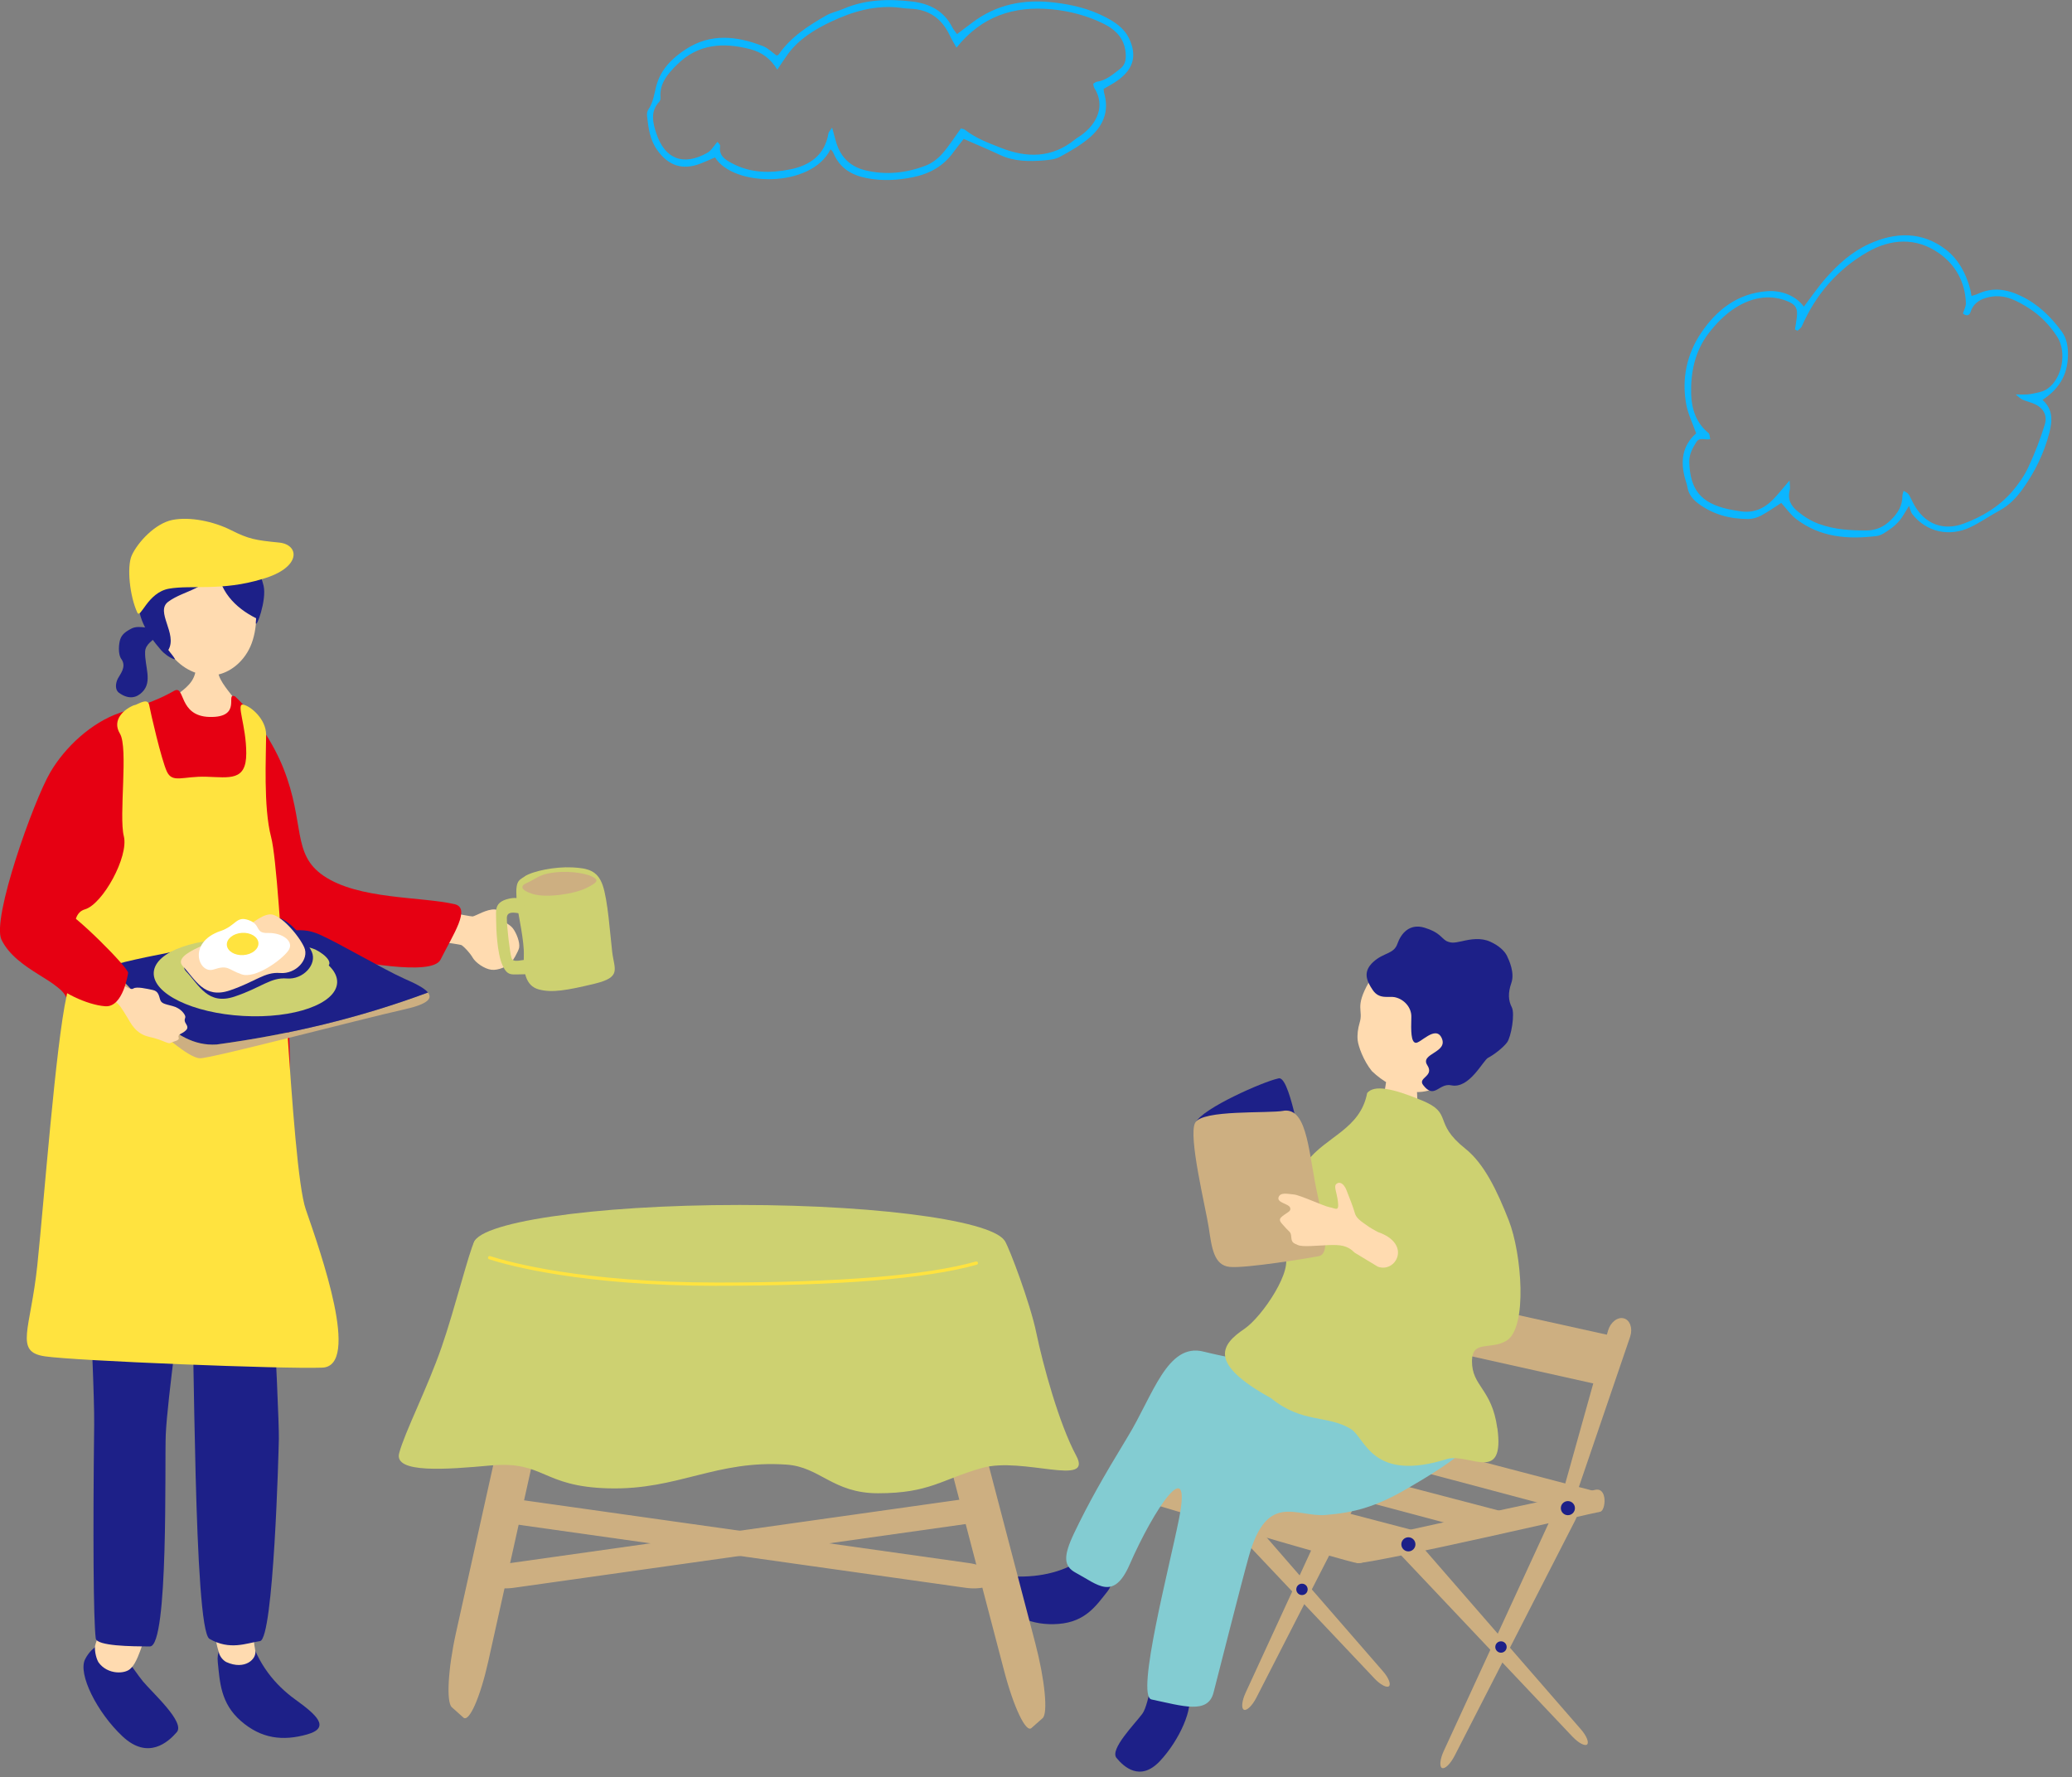 <?xml version="1.0" encoding="UTF-8"?>
<svg xmlns="http://www.w3.org/2000/svg" width="288" height="247" version="1.1" viewBox="0 0 288 247">
  <rect x="0" y="0" width="288" height="247" fill="#808080" stroke="none"/>
  <defs>
    <style>
      .cls-1 {
        fill: #ffdbb0;
      }

      .cls-2 {
        fill: #83ccd2;
      }

      .cls-3 {
        fill: #cdd171;
      }

      .cls-4 {
        fill: #cdaf81;
      }

      .cls-5 {
        fill: #0bb6ff;
      }

      .cls-6 {
        fill: #fff;
      }

      .cls-7 {
        fill: #1d2088;
      }

      .cls-8 {
        fill: #ffe33f;
      }

      .cls-9 {
        fill: #e60012;
      }
    </style>
  </defs>
  <!-- Generator: Adobe Illustrator 28.6.0, SVG Export Plug-In . SVG Version: 1.2.0 Build 709)  -->
  <g>
    <g id="_レイヤー_1" data-name="レイヤー_1">
      <path class="cls-5" d="M133.96,19.3c-.49.63-.99,1.23-1.45,1.87-1.39,1.94-3.32,2.99-5.62,3.46-2.13.43-4.25.55-6.4.13-2.09-.4-3.72-1.36-4.6-3.38-.06-.14-.14-.28-.23-.41-.06-.08-.15-.14-.23-.21-2.66,5.41-13.49,5.25-16.04,1.12-.67.28-1.33.59-2.01.85-2.52.98-4.47.3-6.01-1.85-1.04-1.45-1.25-3.08-1.43-4.75-.03-.29,0-.66.17-.89.68-.98.81-2.13,1.1-3.24.59-2.31,2.18-3.9,4.12-5.16,3.46-2.25,7.08-1.84,10.69-.44.71.27,1.29.87,1.92,1.32.1-.04.23-.06.28-.13,1.68-2.45,4.12-4,6.62-5.44.71-.41,1.57-.57,2.34-.9,3.09-1.34,6.32-1.42,9.58-1.04,2.4.28,4.42,1.27,5.59,3.56.16.32.41.6.67.97.71-.53,1.37-1.02,2.02-1.52,3.44-2.64,7.32-3.38,11.57-2.86,2.48.3,4.84.87,7.06,2.03,1.32.69,2.56,1.52,3.23,2.88,1.18,2.43.67,4.3-1.52,5.89-.59.43-1.25.76-1.98,1.2.02.16.02.41.09.65.72,2.54-.22,4.58-2.1,6.17-1.23,1.04-2.67,1.86-4.09,2.63-.66.35-1.5.43-2.27.49-2.04.16-4.07.15-6-.75-1.65-.77-3.33-1.48-5.03-2.22ZM151.94,11.65c.23-.13.35-.26.49-.28,1.32-.18,2.26-1.04,3.26-1.8.63-.49.82-1.12.79-1.93-.08-2.16-1.29-3.46-3.1-4.35-2.28-1.12-4.69-1.76-7.23-2-5.24-.48-9.68.94-13.2,5.33-.32-.57-.66-1.11-.93-1.69-1.11-2.35-2.91-3.64-5.54-3.72-.42-.01-.84-.07-1.25-.12-3.46-.46-6.71.5-9.73,1.93-2.24,1.06-4.44,2.4-5.98,4.49-.48.66-.92,1.35-1.48,2.17-.92-1.51-2.13-2.41-3.71-2.83-3.78-1-7.31-.77-10.24,2.15-1.26,1.25-2.46,2.6-2.28,4.6.02.19-.07.44-.2.57-1.26,1.34-.85,2.94-.4,4.32,1.19,3.65,3.78,4.62,7.11,2.75.57-.32.93-1,1.39-1.52.12.13.2.19.26.28.06.09.14.2.13.28-.22,1.39.71,1.93,1.73,2.46,2.55,1.34,5.27,1.35,7.97.81,2.75-.54,4.85-1.98,5.35-5.02.03-.17.19-.31.51-.79.22.8.36,1.27.48,1.74.56,2.16,1.87,3.62,4.05,4.17,2.88.72,5.74.42,8.48-.63.84-.32,1.65-.93,2.26-1.61.95-1.07,1.72-2.3,2.63-3.55.14.04.42.06.61.21,1.47,1.16,3.19,1.78,4.9,2.46,3.65,1.45,7.15,1.46,10.36-1.15.28-.23.62-.4.91-.62,2.17-1.61,3.33-4.07,1.76-6.55-.08-.12-.08-.29-.15-.56Z"/>
      <path class="cls-5" d="M283.89,55.57c1.48,1.32,1.39,2.89.97,4.55-.73,2.83-1.98,5.4-3.67,7.78-.89,1.25-1.92,2.34-3.3,3.08-1.38.74-2.67,1.67-4.09,2.33-2.76,1.29-5.98.74-8.02-1.88-.19-.24-.23-.59-.43-1.12-.6.94-.89,1.53-1.3,2.02-.4.48-.88.91-1.4,1.26-.55.38-1.16.83-1.78.91-4,.5-7.88.2-11.22-2.37-.8-.62-1.4-1.5-2.06-2.23-.87.55-1.8,1.22-2.8,1.76-.54.29-1.2.48-1.8.48-2.52,0-4.88-.62-6.93-2.15-.78-.58-1.36-1.29-1.52-2.3-.06-.36-.19-.71-.29-1.06-.71-2.45-.45-4.67,1.51-6.4-.49-1.39-1.13-2.67-1.38-4.03-.66-3.56.09-6.99,2.06-9.92,2.16-3.21,5.1-5.53,9.24-5.81,1.96-.13,3.93.63,5.05,2.15,1.01-1.32,1.95-2.71,3.05-3.96,1.7-1.94,3.64-3.67,6.01-4.75,3.68-1.69,7.4-1.75,10.69.79,1.73,1.34,2.82,3.35,3.38,5.54.06.25.1.5.17.9.34-.11.62-.17.87-.29,2.07-.97,4.04-.66,6.03.3,2.34,1.12,4.11,2.85,5.62,4.9.62.84.84,1.78.88,2.8.12,2.88-.99,5.07-3.53,6.73ZM248.75,66.77c.01.66.1,1.03.02,1.34-.35,1.3.16,2.21,1.15,3.01.9.73,1.84,1.32,2.96,1.72,2.12.77,4.29.89,6.5.89,1.39,0,2.5-.5,3.49-1.5.94-.94,1.56-1.95,1.56-3.3,0-.23.1-.45.17-.71.71.39.69.4,1.23,1.51,1.64,3.37,4.5,3.99,7.02,3.08,2.62-.95,5.03-2.39,6.87-4.54.88-1.03,1.68-2.18,2.24-3.4.88-1.89,1.64-3.85,2.25-5.84.43-1.39-.26-2.43-1.63-2.97-.49-.19-1-.32-1.48-.52-.23-.1-.42-.31-.92-.71.94-.02,1.52.05,2.06-.06.8-.16,1.7-.28,2.34-.73,2.08-1.45,2.74-5.11,1.36-7.24-1.03-1.6-2.35-2.96-3.96-3.98-.75-.48-1.53-.93-2.35-1.25-1.14-.45-2.35-.53-3.54-.18-1.06.3-1.86.89-2.21,2.02-.13.43-.56.58-1.04.16.14-.48.43-.97.41-1.45-.1-2.91-1.43-5.31-3.74-6.93-3.19-2.23-6.69-2.02-9.95-.15-4.15,2.39-7.18,5.89-9.11,10.3-.11.25-.39.42-.6.63-.12-.06-.24-.12-.36-.18.09-.54.18-1.08.25-1.62.18-1.36-.17-1.88-1.46-2.37-2.52-.95-4.93-.36-7.04.96-1.47.92-2.77,2.27-3.83,3.67-1.83,2.43-2.43,5.36-2.35,8.33.06,2.05.68,4.03,2.42,5.43.17.14.15.52.24.84-.72.19-1.47-.34-1.95.43-.54.86-1,1.72-.97,2.77.12,3.87,1.64,5.7,5.46,6.55.51.11,1.03.18,1.55.27,1.87.32,3.4-.34,4.67-1.66.72-.74,1.35-1.56,2.28-2.63Z"/>
      <g>
        <g>
          <g>
            <polygon class="cls-4" points="192.49 199.62 188.7 198.63 156.35 205.56 159.68 206.84 192.49 199.62"/>
            <g>
              <polygon class="cls-4" points="194.2 186.21 222.95 192.62 225.69 186.03 195.71 179.4 194.2 186.21"/>
              <path class="cls-4" d="M217.05,213.7c-.38,1.16-1.77.64-1.43-.54l7.89-28.21c.34-1.17,1.32-1.94,2.19-1.71.87.23,1.27,1.38.89,2.54l-9.53,27.92Z"/>
              <path class="cls-4" d="M195.04,179.03c.33-1.17,1.32-1.94,2.19-1.71.87.23,1.27,1.38.89,2.54l-9.53,27.92c-.38,1.16-1.77.64-1.43-.54l7.89-28.21Z"/>
              <path class="cls-4" d="M169.39,206.02l22.85,26.29c.76.87,1.13,1.8.82,2.06-.3.26-1.2-.21-1.99-1.05l-23.95-25.34c-.79-.84-.92-1.98-.27-2.54.64-.56,1.79-.3,2.54.57Z"/>
              <path class="cls-4" d="M188.53,201.83c.51-1.11,1.6-1.72,2.43-1.35s1.04,1.55.49,2.64l-16.83,32.86c-.56,1.09-1.33,1.84-1.72,1.66-.39-.17-.29-1.22.22-2.33l15.42-33.49Z"/>
              <path class="cls-4" d="M218.61,241.42c.79.84,1.69,1.31,1.99,1.05.3-.26-.07-1.19-.82-2.06l-22.85-26.29c-.76-.87-1.9-1.13-2.54-.57-.64.56-.52,1.7.27,2.54l23.95,25.34Z"/>
              <path class="cls-4" d="M202.16,244.08c-.56,1.09-1.33,1.84-1.72,1.66-.39-.17-.29-1.22.22-2.33l15.42-33.49c.51-1.11,1.6-1.72,2.43-1.35.83.36,1.04,1.55.49,2.64l-16.83,32.86Z"/>
              <polygon class="cls-4" points="221.57 207.24 213.83 208.87 181.31 200.22 188.7 198.63 221.57 207.24"/>
              <polygon class="cls-4" points="210.26 210.46 202.52 212.09 168.34 202.99 175.71 201.42 210.26 210.46"/>
              <polygon class="cls-4" points="198.48 213.23 190.74 214.86 156.2 205.67 157.32 205.35 163.4 204.05 198.48 213.23"/>
              <path class="cls-4" d="M189.09,214.23c1.65-.59,31.27-6.84,32.61-7.15,1.79-.42,1.49,2.92.72,3.04-.77.12-29.46,6.77-33.68,7.15-.66.06-.48-2.74.36-3.04Z"/>
              <path class="cls-4" d="M157.32,205.38c1.16.27,32.99,9.21,32.99,9.21.8.36.63.98.18,1.61-.45.63-.86,1.07-1.76,1.07s-32.4-9.3-33.38-9.75c-.73-.33.06-1.5,1-1.97l.88-.19s.06,0,.09.01Z"/>
              <circle class="cls-7" cx="217.93" cy="209.62" r=".98"/>
              <circle class="cls-7" cx="195.76" cy="214.65" r=".98"/>
              <path class="cls-7" d="M207.84,228.92c0,.44.35.79.79.79s.79-.35.79-.79-.35-.79-.79-.79-.79.35-.79.79Z"/>
              <path class="cls-7" d="M180.18,220.91c0,.44.35.79.79.79s.79-.35.79-.79-.35-.79-.79-.79-.79.35-.79.79Z"/>
            </g>
          </g>
          <g>
            <g>
              <path class="cls-1" d="M192.74,149.55c.26-.02,3.72.05,4.05,0,.17.58.27,5.07.26,5.86-.01,1.35-.13,3.29-.68,5.14-.39.65-4.65,2.5-4.39-2.73.1-1.93.22-4.5.31-5.13.16-1.06.48-2.74.46-3.14Z"/>
              <g>
                <path class="cls-1" d="M202.84,148.8c-2.07,2.39-4.74,3.28-6.78,2.91-2.04-.37-3.83-1.36-5.37-2.83-1.18-1.45-1.89-3.46-1.98-4.29-.08-.76.03-1.62.27-2.42.57-1.87-.75-2.07,1.3-5.68.62-1.09,4.14-6,9.68-5.31,4.88.61,7.19,12.6,2.86,17.61Z"/>
                <path class="cls-7" d="M201.01,130.78c.62.28.96.33,2.2.04s2.64-.51,3.91.06c1.27.57,2.02,1.33,2.33,1.95.3.62,1.12,2.38.62,3.8-.5,1.42-.4,2.47.06,3.37.47.9-.09,4.12-.65,4.88-.56.76-1.9,1.77-2.62,2.13-.73.36-2.6,4.38-5.15,3.84-1.71-.36-2.33,2.02-3.9-.04-.8-1.04,1.6-1.19.58-2.75-1.08-1.66,2.99-1.73,1.98-3.82-.86-1.77-2.97.84-3.62.7-.62-.13-.64-1.58-.58-3.59.04-1.25-.94-2.46-2.31-2.75-.82-.17-2.14.35-3.04-.97-.9-1.32-1.41-2.57.05-3.92,1.47-1.35,2.85-1.07,3.36-2.52.51-1.46,1.69-2.87,3.76-2.25,2.07.62,2.31,1.4,3.01,1.83Z"/>
              </g>
            </g>
            <path class="cls-7" d="M161.67,231.23c-1.52.16-1.85,5.56-2.89,6.97-1.04,1.41-4.57,4.95-3.59,6.14.98,1.19,3.26,3.36,6.01.46,2.75-2.9,4.8-7.57,3.93-9.33-.87-1.76-3.46-4.25-3.46-4.25Z"/>
            <path class="cls-7" d="M151.82,215.69c1.91,1.25,3.67,3.55,2.11,5.51-1.56,1.96-3.03,4.21-6.77,4.51-3.74.3-6.62-1.13-9.25-3.76-2.63-2.64.22-2.83,3.75-2.82,3.53.02,7.1-.85,10.15-3.44Z"/>
            <path class="cls-2" d="M192.98,193.49c-3.63,0-6.04,2.12-10.32-.74-4.75-3.17-9.79-3.5-15.38-4.89-5.03-1.26-7,6.04-10.49,11.77-3.61,5.94-5.54,9.39-7.46,13.4-1.58,3.3-1.51,4.66.23,5.59,3.01,1.61,5.22,3.96,7.46-1.17,3.3-7.57,8.71-15.74,6.87-6.41-1.28,6.52-6.06,24.7-3.84,25.17,4.34.91,7.83,2.09,8.62-.93.89-3.4,3.68-14.53,4.89-18.88,2.56-9.2,6.64-5.48,10.72-5.83,3.83-.33,6.87-1.05,11.42-3.73,3.48-2.05,14.1-8.04,10.25-11.77-3.24-3.14-9.35-1.59-12.98-1.59Z"/>
            <path class="cls-3" d="M208.12,198.52c-.76-5.58-3.56-5.79-3.52-9.39.03-2.91,2.58-1.46,4.78-2.77,2.98-1.77,2.14-12.14.33-16.74-1.61-4.1-3.41-7.88-6.04-9.97-4.59-3.65-1.61-4.86-5.98-6.68-4.14-1.72-6.68-2.22-7.66-1.05-.96,5.04-5.66,5.99-8.41,9.56-2.15,2.79-4.39,11.11-3.14,12.78,1.52,2.01-3.03,8.76-5.51,10.44-3.26,2.2-5.11,4.78,3.68,9.62,4.39,3.58,7.87,2.3,11.13,4.31,2.03,1.25,2.87,7.5,13.49,4.12,3.11-.69,7.9,3.43,6.86-4.25Z"/>
            <g>
              <path class="cls-7" d="M177.66,149.9c-2.17.47-10.48,4.16-11.41,6.05-.93,1.89,1.72,10.17,2.24,12.96.52,2.79.89,5.22,3.1,5.37,2.21.15,9.9-1.69,11.08-1.96,1.18-.28.44-2.05-.74-7.94-1.29-6.4-2.78-15.08-4.27-14.48Z"/>
              <path class="cls-4" d="M178.43,154.39c-2.18.4-11.31-.19-12.31,1.67-.99,1.86,1.46,11.75,1.89,14.56.42,2.81.71,5.25,2.91,5.47,2.21.23,11.19-1.25,12.38-1.49,1.18-.23,1.3-2.19-.06-8.04-1.36-5.85-1.37-12.63-4.81-12.18Z"/>
            </g>
            <path class="cls-1" d="M190.26,170.51c-1.29-.88-1.77-1.26-1.95-1.93-.18-.67-.78-2.23-1.16-3.17-.38-.93-.94-1.22-1.38-.87-.43.35.02,1.05.2,2.5s-.35.89-1.14.76c-.78-.13-4.12-1.7-5-1.78-.87-.08-1.89-.34-2.12.41-.23.74,1.38.87,1.6,1.4.22.53-.37.66-1.06,1.21-.7.55-.22.84.37,1.53s.81.59.86,1.36c.05.77.28.85.94,1.13.66.28,2.56.07,4.2,0,1.64-.06,2.65.01,3.67,1.05.06.06,3.06,1.83,3.21,1.94,2.48.96,4.84-3.15.02-4.81-.62-.33-1.06-.59-1.27-.73Z"/>
          </g>
        </g>
        <g>
          <g>
            <path class="cls-4" d="M63.39,226.9c-1.12,5.03-1.38,9.68-.59,10.39l1.61,1.44c.79.71,2.34-2.8,3.46-7.82l6.07-27.31c1.12-5.03,1.38-9.68.59-10.39l-1.61-1.44c-.79-.71-2.34,2.8-3.46,7.82l-6.07,27.31Z"/>
            <path class="cls-4" d="M143.9,228.39c1.33,5.07,1.79,9.74,1.02,10.42l-1.56,1.38c-.76.68-2.46-2.88-3.79-7.96l-7.22-27.56c-1.33-5.07-1.79-9.74-1.02-10.42l1.56-1.38c.76-.68,2.46,2.89,3.79,7.96l7.22,27.56Z"/>
          </g>
          <g>
            <path class="cls-4" d="M138.27,219.51c-.12.95-1.94,1.48-4.06,1.18l-63.25-8.92c-2.12-.3-3.73-1.31-3.61-2.26h0c.12-.95,1.94-1.48,4.06-1.18l63.25,8.92c2.12.3,3.73,1.31,3.61,2.26h0Z"/>
            <path class="cls-4" d="M67.35,219.51c.12.95,1.94,1.48,4.06,1.18l63.25-8.92c2.12-.3,3.73-1.31,3.61-2.26h0c-.12-.95-1.94-1.48-4.06-1.18l-63.25,8.92c-2.12.3-3.73,1.31-3.61,2.26h0Z"/>
          </g>
          <ellipse class="cls-3" cx="102.81" cy="172.97" rx="36.99" ry="5.49"/>
          <path class="cls-3" d="M91.33,171.98c-7.05-.34-24.39-1.27-25.4.59-.72,1.33-2.75,9.48-4.54,14.64-2.01,5.8-5.14,11.86-5.91,14.78-.75,2.84,6.63,2.25,12.71,1.7,7.55-.68,7.05,2.96,16.48,3.18,9.62.23,14.85-3.98,24.66-3.3,4.66.32,6.42,3.98,12.71,3.98,7.21,0,8.81-1.93,14.47-3.52,5.66-1.59,15.47,2.73,13.08-1.7-2.39-4.43-4.65-12.73-5.54-17.05-.84-4.1-3.76-11.83-4.35-12.73-1.15-1.74-43.52-.33-48.37-.57Z"/>
          <path class="cls-8" d="M99.67,178.72c-18.72,0-28.98-2.82-31.68-3.69-.12-.04-.19-.17-.15-.29.04-.12.17-.19.29-.15,2.68.86,12.89,3.67,31.54,3.67,17.02,0,29.12-.98,35.98-2.92.12-.03.25.04.28.16.03.12-.04.25-.16.28-6.9,1.95-19.05,2.93-36.11,2.93Z"/>
        </g>
        <g>
          <g>
            <path class="cls-1" d="M65.69,127.38c.42-.05,1.99-1.07,3.11-.97,1.02.1.95.98,1.05,1.38s.97.62,1.45,1.26c.48.64.99,1.91.86,2.67-.08.46-.94,1.99-1.27,2.26-.34.27-1.58.93-2.58.81s-2.22-1.01-2.6-1.67c-.38-.66-1.13-1.46-1.53-1.74-.13-.09-1.75-.33-3.91-.61.45-1.4.81-2.8,1-4.22,2.36.49,4.27.85,4.43.83Z"/>
            <g>
              <path class="cls-7" d="M22.39,88.07c-.58-.22-1.62-.79-2.23-.86-.62-.07-1.29-.15-1.9.16-.94.49-1.33.88-1.54,1.47-.19.52-.39,2.11.2,2.84.67,1.05-.25,2.07-.53,2.62-.4.78-.36,1.62.13,1.98,1.45,1.05,2.52.65,3.25-.08,1.47-1.46.33-3.57.4-5.61.04-1.02.96-1.55,2.21-2.52Z"/>
              <path class="cls-1" d="M24.38,91.68c1.71,1.79,3.98,2.42,5.74,2.12,1.75-.31,3.67-1.68,4.68-3.94,2.1-4.74.36-14.28-7.62-12.88-7.99,1.4-6.38,10.96-2.79,14.71Z"/>
              <path class="cls-7" d="M23.4,90.34c1.32-2.25-1.87-5.33-.02-6.7,2.29-1.69,5.54-1.62,6.87-5.08.03,3.42,2.41,5.92,5.35,7.37,0,.21-.04.41-.04.61,0,1.01,1.54-3.11,1.08-5.11-.35-1.53-1.51-4.13-2.74-5.25-1.2-1.08-3.98-2.04-5.62-1.72-2.58-.55-3.82-.13-6.19,1.21-2.37,1.34-2.39,4.78-2.76,7.07-.45,2.73,1,5.27,3.08,7.65.3.34,1.07,1,1.81,1.24.36.12-.66-1.03-.82-1.28Z"/>
              <path class="cls-8" d="M36.48,80.47c-5.61,1.72-9.89.81-12.98,1.35-3.03.53-3.96,4.31-4.42,3.31-1.03-2.22-1.49-6.33-.76-7.95.82-1.79,3.23-4.44,5.67-4.92,2.44-.47,5.72.21,8.15,1.44s3.4,1.39,6.64,1.71c2.9.28,3.14,3.51-2.3,5.06Z"/>
            </g>
            <path class="cls-1" d="M30.55,91.9c-.8.36-2.77.42-3.34,0,.57,4.78-5.16,4.21-4.08,8.05,1.78,2.52,7.32,2.77,10.78,0,0-2.63-4.86-5.36-3.36-8.05Z"/>
            <path class="cls-9" d="M9.31,138.95c-.57-2.59-6.98-4.01-9.1-8.33-1.41-2.89,4.46-19.31,6.77-23.26,2.06-3.53,5.75-6.94,9.62-8.26,4.23-1.44,5.57-1.93,7.6-3.08,1.58-.89.54,3.51,4.91,3.63,4.7.12,2.1-3.49,3.56-2.86,2.87,2.71,5.37,6.58,6.73,10.02,3.03,7.64,1.13,11.89,5.58,14.92,4.85,3.31,13.46,2.86,18.2,3.94,2.32.53-.21,4.23-1.94,7.7-1.21,2.43-12.12.16-15.16-.36-4.97-.85-4.81-2.29-5.58-1.7-.98.75-.15,4.47-.34,7.32-.26,3.85.87,13.76-.75,16.25-2.03,2.75-6.63,2.03-12.74,1.79-9.1-.36-8.04.75-13.34-1.79-3.71-1.96-3.29-12.67-4.01-15.92Z"/>
            <g>
              <g>
                <path class="cls-7" d="M14.61,228.31c1.91.18,3.92,3.78,5.27,5.4,1.35,1.62,5.89,5.67,4.69,7.05-1.19,1.38-3.99,3.9-7.53.59-3.54-3.31-6.25-8.69-5.21-10.73,1.04-2.04,2.77-2.31,2.77-2.31Z"/>
                <path class="cls-1" d="M13.68,231.04c-.41-.73-.55-1.87-.46-2.3.39-1.8,2.47-4.4,3.11-5.46,0,0,5.23.46,4.66,2.12-.56,1.66-.96,2.53-1.32,3.54-.12.35-.76,2.3-1.46,2.91-.71.86-3.28.98-4.54-.83Z"/>
              </g>
              <g>
                <path class="cls-7" d="M34.62,227.05c-2.13.06-4.64,1.2-4.35,3.96.29,2.76.38,5.73,3.22,8.2,2.84,2.47,5.83,2.81,9.2,1.86,3.38-.95,1.19-2.8-1.63-4.84-2.83-2.04-5.25-4.95-6.44-9.17Z"/>
                <path class="cls-1" d="M30.08,225.18s4.93-2.06,5.09-1.09c.16.97-.12,3.24.31,5.3.25,1.19-1.43,2.8-4.03,1.62-.42-.23-.83-.68-1-1.23-.19-.62-.96-3.21-.37-4.6Z"/>
              </g>
              <path class="cls-7" d="M11.52,154.87c-.43.58,1.66,35.82,1.57,43.17-.18,15.04-.11,27.25.22,29.69.14,1.05,4.91,1.11,7.53,1.11s2.03-25.55,2.2-29.44c.21-4.92,2.38-20.14,2.38-21.05s.72-3.62,1.18,1.27c.45,4.89.29,46.9,2.52,48.17,2.86,1.64,5.12.59,7.02.31,1.9-.27,2.59-26.44,2.62-28.11.07-3.54-1.87-42.32-2.59-43.13-.72-.81-24.65-2-24.65-2Z"/>
            </g>
            <path class="cls-8" d="M18.73,98.01c.63-.21,1.82-1.05,2.01,0s1.68,7.54,2.45,9.22c.78,1.68,2.24.63,5.49.73,3.25.1,5.55.63,5.55-3.25s-1.46-6.98-.42-6.77c1.05.21,3.18,2.01,3.18,4.19,0,2.83-.4,10.05.69,14.2,1.47,5.55,2.72,45.68,4.82,51.76,2.1,6.08,7.65,21.79,2.3,22-5.34.21-34.26-.94-38.56-1.57-4.3-.63-1.99-3.67-1.05-12.68.94-9.01,2.55-30.56,4.07-37.44s.07-11.29,2.55-12.01c2.48-.73,6.11-7.34,5.4-10.17-.71-2.83.65-12.3-.54-14.25-1.19-1.95.66-3.47,2.03-3.98Z"/>
          </g>
          <g>
            <path class="cls-4" d="M30.09,145.18c10.1-1.38,19.75-3.65,29.39-7.23.64.79.07,1.6-3.25,2.34-6.14,1.37-26.81,6.83-28.43,6.8-1.62-.02-5.8-3.82-7.34-5.43-1.44-1.51-7.03-5.72-5.33-7.19,4.92,4.21,8.61,11.1,14.96,10.71Z"/>
            <path class="cls-7" d="M15.6,134.21c2.95-1.13,22.07-4.42,24.09-4.74,2.02-.32,3.21-.23,4.68.4,2.75,1.21,8.92,4.86,11.83,6.16,1.34.59,2.75,1.25,3.29,1.92-9.64,3.58-19.29,5.85-29.39,7.23-6.34.4-10.04-6.49-14.96-10.71.12-.1.27-.19.46-.26Z"/>
          </g>
          <g>
            <path class="cls-3" d="M72.92,121.81c1.13-.74,4.2-1.37,6.63-1.25,2.15.11,3.5.42,4.22,2.48.72,2.06,1.03,6.78,1.32,9.24.29,2.46,1.36,3.53-2.45,4.45-3.82.92-5.92,1.29-7.76.79-1.84-.5-2.16-2.48-2.07-4.75.08-1.93-.81-5.89-.91-6.76-.39-3.56.09-3.58,1.03-4.19Z"/>
            <path class="cls-4" d="M76.07,121.43c2.51-.55,5.24-.09,6.24.41,1.01.5.71.83-.79,1.58-1.8.89-5.64,1.4-7.46.84-1.65-.51-1.84-1.11-.83-1.54,1.01-.43,1.6-1.02,2.83-1.29Z"/>
            <path class="cls-3" d="M73.07,126.61c.19,1.08-2.6-.65-2.62.99-.01,1.19.41,4.74.64,5.52.24.77,1.31.26,2.09.29s.99.03,1.04.74c.05.71.21,1.28-1.46,1.27-1.67-.01-2.19.32-2.91-1.24-.76-1.65-.89-5.17-.89-6.35,0-1.25-.31-2.43,1.74-2.91,1.59-.37,2.11.2,2.37,1.69Z"/>
          </g>
          <path class="cls-1" d="M16.12,136.23c1.14.75,1.98,1.46,2.43,1.16.45-.3,1.91.05,2.68.21.77.16.85.75,1.02,1.31.17.56.57.62,1.73.92,1.16.3,1.71,1.13,1.77,1.43.07.3-.3.45.13,1.09.43.64-.09.89-.34,1.1s-.87.32-.71.76c.17.44-.7.51-1.09.74-.39.23-1.01-.4-2.97-.83-1.96-.43-2.56-1.88-3.18-2.88-.62-1-1.04-1.72-1.57-2.01-.12-.07-1.05-.76-2.42-1.81.82-.4,1.58-.84,2.27-1.37.09.08.18.15.24.19Z"/>
          <path class="cls-9" d="M17.81,135.22s-.67,4.84-3.19,4.64c-2.52-.19-6.28-1.95-8.05-3.95-1.02-1.15.44-9.89,2.02-9.51,1.58.38,9.22,8.07,9.22,8.82Z"/>
          <g>
            <path class="cls-3" d="M46.86,136.6c-.16,2.94-6.01,5-13.04,4.61-7.04-.39-12.61-3.1-12.45-6.04.16-2.94,6.01-5,13.04-4.61,7.04.39,12.61,3.1,12.45,6.04Z"/>
            <path class="cls-3" d="M43.5,131.85c.91.28,3.4,1.97,1.72,2.66-1.68.69-1.63.72-1.29,1.68.34.96-.13,1.65-.92,1.7-.8.05-1.45-.3-1.23,1.02.1.59-.68.54-1.26.12-1.36-.97-1.24,1.46-2.23.24-.77-.95-.99.15-2.01-1.01-.66-.74.91-1.32.55-2.25-.97-2.52,2.13-4.36,3.44-4.75.71-.21,2.53.38,3.24.59Z"/>
            <g>
              <g>
                <path class="cls-7" d="M33.64,130.12c-2.27,1.06-9.58,3-7.77,4.9,1.81,1.9,3.01,4.75,6.75,3.49,3.74-1.26,4.99-2.69,7.25-2.51,2.26.19,4.25-1.97,3.46-3.72-.79-1.75-3.47-4.83-4.92-4.73-1.46.1-2.81,1.65-4.78,2.57Z"/>
                <path class="cls-1" d="M32.92,129.57c-2.19,1.02-9.25,2.89-7.5,4.73s2.91,4.58,6.52,3.36c3.61-1.22,4.82-2.6,7-2.42,2.18.18,4.1-1.9,3.34-3.58-.76-1.68-3.35-4.66-4.75-4.57-1.4.09-2.71,1.59-4.61,2.48Z"/>
              </g>
              <g>
                <path class="cls-6" d="M30.65,129.41c2.22-.77,2.16-2.16,3.94-1.51,1.78.65.75,1.84,2.69,1.78,1.94-.06,3.73,1.18,2.78,2.47-.94,1.29-4.57,3.94-6.49,3.27-1.92-.67-1.82-1.35-3.88-.67-2.06.69-3.73-3.73.96-5.35Z"/>
                <path class="cls-8" d="M35.92,131.06c.06.85-.88,1.61-2.09,1.69s-2.24-.55-2.3-1.4c-.06-.85.88-1.61,2.09-1.69,1.21-.08,2.24.55,2.3,1.4Z"/>
              </g>
            </g>
          </g>
        </g>
      </g>
    </g>
  </g>
</svg>